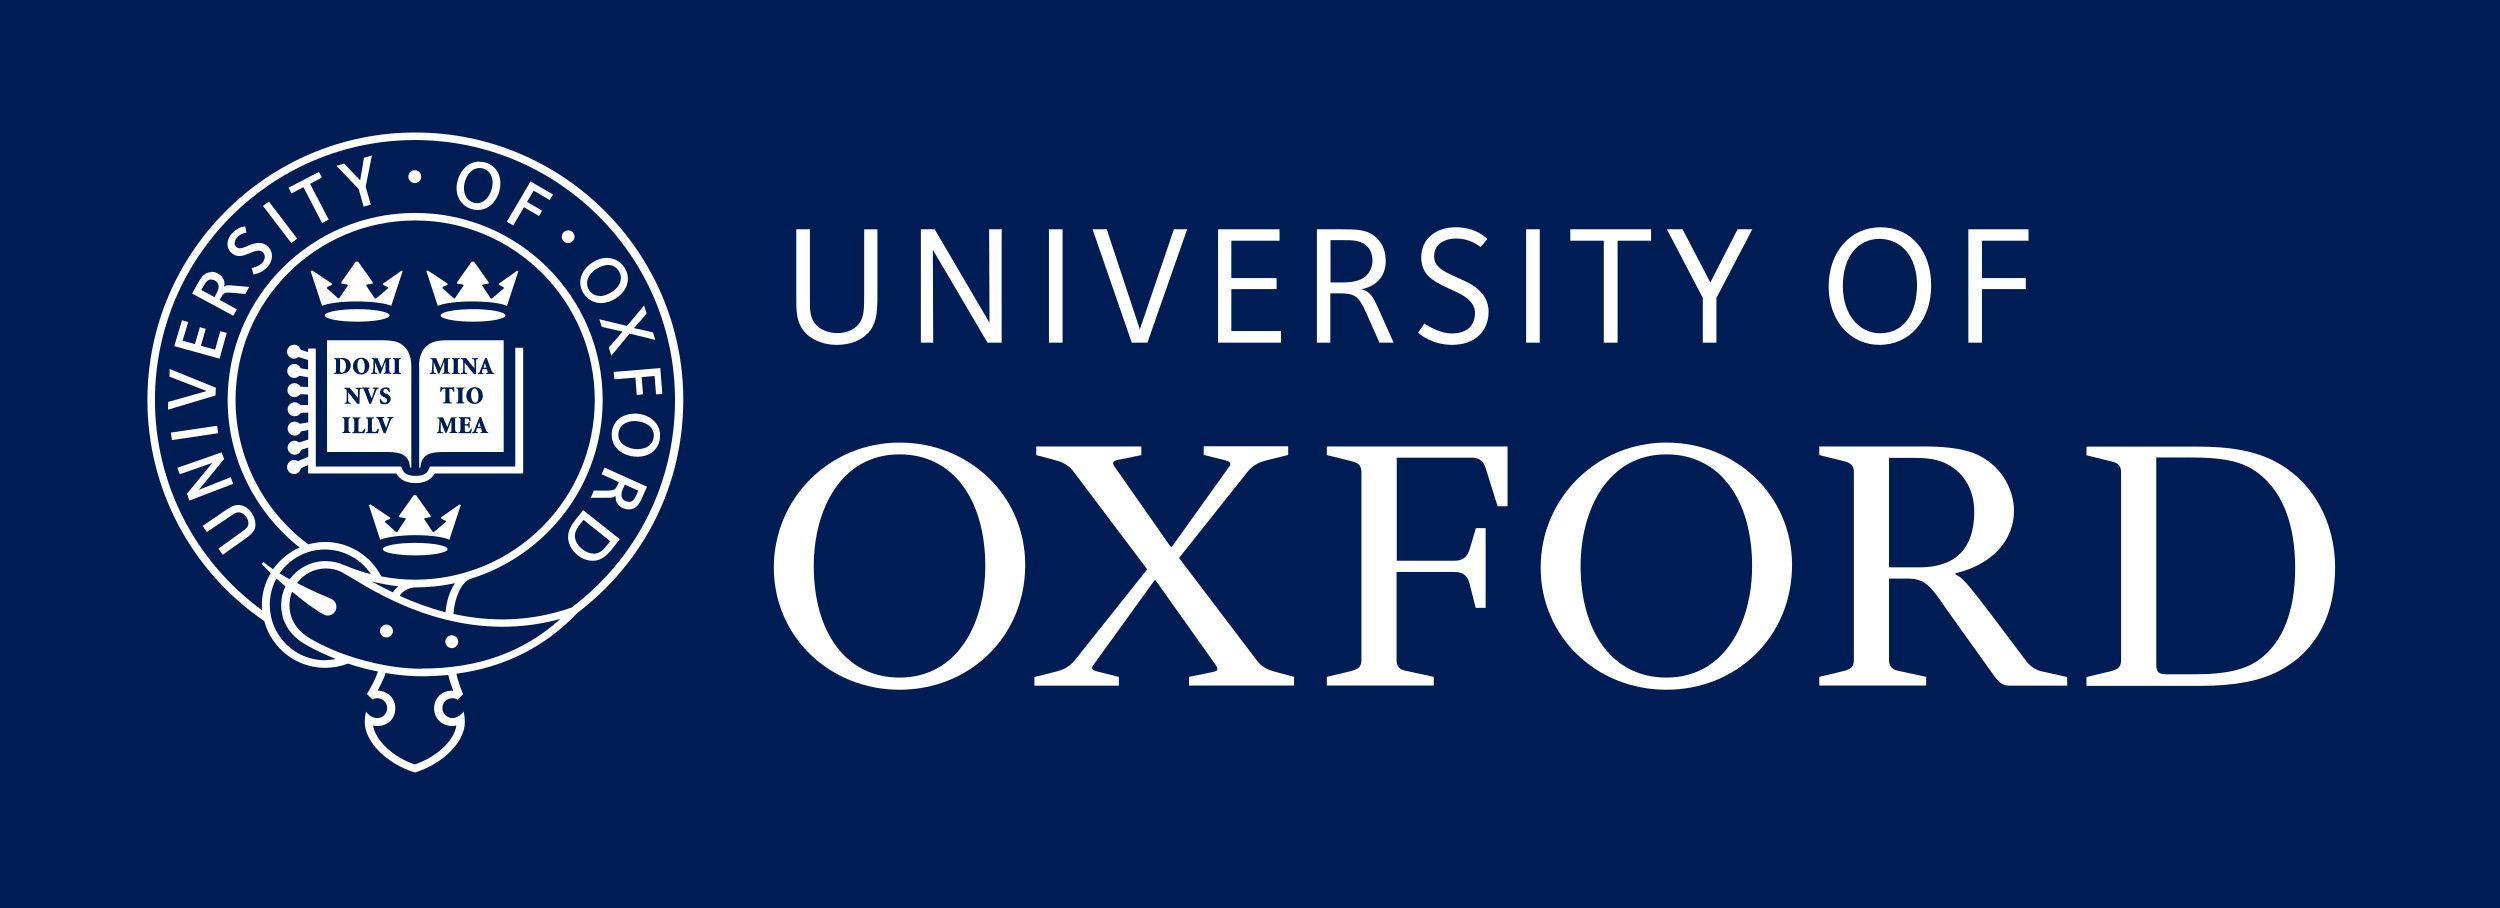<?xml version="1.0" encoding="UTF-8"?>
<svg id="_图层_2" data-name="图层 2" xmlns="http://www.w3.org/2000/svg" viewBox="0 0 135.85 49.34">
  <defs>
    <style>
      .cls-1 {
        fill: #001c54;
      }

      .cls-2 {
        fill: #fff;
      }
    </style>
  </defs>
  <g id="Layer_1" data-name="Layer 1">
    <g>
      <rect class="cls-1" width="135.85" height="49.34"/>
      <path class="cls-2" d="M55.71,30.69c0,3.93-3.04,6.79-6.83,6.79s-6.83-2.88-6.83-6.64,3.03-6.79,6.83-6.79,6.83,2.89,6.83,6.65M53.54,30.76c0-3.58-1.73-6.07-4.66-6.07-3.18,0-4.66,3-4.66,6.07,0,3.57,1.73,6.06,4.66,6.06,3.18,0,4.66-2.99,4.66-6.06"/>
      <path class="cls-2" d="M97.38,30.69c0,3.93-3.03,6.79-6.83,6.79s-6.83-2.88-6.83-6.64,3.04-6.79,6.83-6.79,6.83,2.89,6.83,6.65M95.21,30.76c0-3.58-1.73-6.07-4.66-6.07-3.18,0-4.66,3-4.66,6.07,0,3.57,1.73,6.06,4.66,6.06,3.18,0,4.66-2.99,4.66-6.06"/>
      <path class="cls-2" d="M102.65,30.83h1.63c2.46,0,3-1.55,3-3.03,0-1.12-.51-2.17-1.66-2.67-.61-.25-1.19-.25-1.99-.25h-.98v5.96ZM105.65,32.92c-.76-1.08-1.05-1.48-1.99-1.48h-1.01v4.41c0,.36.15.54.54.61l1.48.32v.47h-5.81v-.47l1.34-.32c.4-.11.54-.25.54-.61v-10.18c0-.36-.15-.51-.54-.61l-1.34-.33v-.47h5.67c1.19,0,2.02.11,2.71.36,1.41.54,2.2,1.88,2.2,3.14,0,1.59-1.19,2.93-3.18,3.39v.07c.4.18.61.43,2.02,2.28l1.77,2.35c.25.36.58.58.98.65l1.3.29v.47h-3.11c-.36,0-.54-.11-.87-.55l-2.71-3.79Z"/>
      <path class="cls-2" d="M80.19,28.7h.54v4.33h-.54l-.33-1.3c-.11-.47-.4-.65-.83-.65h-3.14v4.77c0,.36.14.54.54.61l1.48.32v.47h-5.81v-.47l1.34-.32c.4-.11.54-.25.54-.61v-10.18c0-.36-.14-.51-.54-.61l-1.34-.33v-.47h9.82v3.25h-.54l-.61-1.95c-.14-.5-.36-.69-.79-.69h-4.08v5.6h3.14c.43,0,.69-.18.83-.65l.33-1.12Z"/>
      <path class="cls-2" d="M113.38,37.26v-.47l1.34-.32c.4-.11.54-.25.54-.61v-10.18c0-.36-.14-.51-.54-.61l-1.34-.33v-.47h6.1c1.66,0,2.85.22,3.83.65,2.45,1.12,3.58,3.54,3.58,5.92s-.87,4.48-3.07,5.63c-1.01.54-2.42.8-4.26.8h-6.18ZM117.17,24.87v11.19c0,.47.11.58.58.58h1.59c1.52,0,2.64-.22,3.43-.8,1.33-.97,1.95-2.74,1.95-4.98s-.62-4.37-2.42-5.42c-.76-.43-1.73-.58-3.25-.58h-1.88Z"/>
      <path class="cls-2" d="M60.8,36.79v.47h-4.59v-.47l1.15-.29c.44-.11.72-.25,1.01-.58l3.97-4.98-3.97-5.27c-.25-.36-.58-.54-.98-.65l-1.08-.29v-.47h5.71v.47l-1.23.25c-.44.08-.33.25-.11.54l2.93,4.19h.07l3-4.19c.22-.29.29-.4-.11-.51l-1.16-.29v-.47h4.59v.47l-1.16.29c-.43.11-.72.25-1.01.58l-3.76,4.73,4.19,5.52c.25.36.58.54.98.65l1.08.29v.47h-5.71v-.47l1.23-.25c.43-.07.36-.22.14-.51l-3.18-4.48h-.07l-3.21,4.45c-.22.29-.29.39.11.5l1.16.29Z"/>
      <path class="cls-2" d="M47.12,18.14c-.36.36-.9.6-1.65.6-.65,0-1.26-.21-1.67-.62-.56-.56-.53-1.28-.53-2.04v-3.62h.74v3.88c0,.49-.01.97.37,1.35.26.26.67.41,1.13.41s.82-.16,1.05-.38c.42-.42.4-.88.4-2v-3.26h.72v3.07c0,1.17.05,2.01-.55,2.61"/>
      <polygon class="cls-2" points="53.66 18.62 50.69 13.57 50.71 18.62 50.04 18.62 50.04 12.46 50.79 12.46 53.77 17.54 53.75 12.46 54.43 12.46 54.43 18.62 53.66 18.62"/>
      <rect class="cls-2" x="57" y="12.46" width=".74" height="6.16"/>
      <polygon class="cls-2" points="62.35 18.62 61.5 18.62 59.37 12.46 60.14 12.46 61.94 17.9 63.79 12.46 64.51 12.46 62.35 18.62"/>
      <polygon class="cls-2" points="66.19 18.62 66.19 12.46 69.53 12.46 69.53 13.08 66.91 13.08 66.91 15.11 69.37 15.11 69.37 15.71 66.91 15.71 66.91 17.99 69.61 17.99 69.61 18.62 66.19 18.62"/>
      <path class="cls-2" d="M74.29,13.39c-.35-.35-.81-.34-1.31-.34h-.68v2.3h.25c.62,0,1.29.03,1.71-.39.2-.2.32-.49.32-.8,0-.35-.14-.62-.28-.77M74.96,18.62l-.71-1.6c-.44-.98-.64-1.08-1.53-1.08h-.43v2.68h-.73v-6.16h1.33c.82,0,1.44,0,1.93.48.31.31.48.72.48,1.23,0,.43-.12.78-.38,1.06-.22.24-.59.44-.99.49.22.01.39.13.51.25.17.17.29.42.47.82l.82,1.83h-.77Z"/>
      <rect class="cls-2" x="82.93" y="12.46" width=".74" height="6.16"/>
      <polygon class="cls-2" points="87.9 13.08 87.9 18.62 87.15 18.62 87.15 13.08 85.33 13.08 85.33 12.46 89.72 12.46 89.72 13.08 87.9 13.08"/>
      <polygon class="cls-2" points="93.27 16.19 93.27 18.62 92.53 18.62 92.53 16.19 90.58 12.46 91.43 12.46 92.94 15.35 94.42 12.46 95.22 12.46 93.27 16.19"/>
      <path class="cls-2" d="M102.13,12.98c-1.21,0-1.99,1.02-1.99,2.56s.87,2.57,2.03,2.57c1.29,0,2-1.09,2-2.62s-.84-2.51-2.04-2.51M102.13,18.74c-1.59,0-2.76-1.32-2.76-3.17s1.15-3.22,2.82-3.22,2.75,1.31,2.75,3.17-1.14,3.22-2.81,3.22"/>
      <polygon class="cls-2" points="107.7 13.08 107.7 15.11 110.08 15.11 110.08 15.71 107.7 15.71 107.7 18.62 106.96 18.62 106.96 12.46 110.23 12.46 110.23 13.08 107.7 13.08"/>
      <path class="cls-2" d="M77.23,13.97c0-.95.76-1.62,1.87-1.62s1.67.58,1.72.64l-.36.44c-.14-.11-.63-.47-1.31-.47-.79,0-1.22.41-1.22.97,0,.27.11.46.29.62.21.19.52.33.85.48.41.19.98.4,1.36.8.26.27.46.62.46,1.11,0,1.03-.71,1.8-1.99,1.8-1.09,0-1.78-.6-1.84-.66l.34-.5c.18.13.86.54,1.48.54.93,0,1.27-.51,1.27-1.12,0-.28-.13-.51-.32-.69-.29-.28-.72-.46-1.14-.65-.41-.19-.81-.39-1.09-.68-.19-.19-.37-.51-.37-1"/>
      <path class="cls-2" d="M22.35,19.89c0-.54-.18-.97-.58-1.21-.25-.15-.58-.19-1-.19h-3s0,6.07,0,6.07h3.27c.75,0,1.2.17,1.24.85h.07v-5.51Z"/>
      <path class="cls-2" d="M22.77,19.89c0-.54.18-.97.58-1.21.25-.15.58-.19.99-.19h3.03s0,6.07,0,6.07h-3.29c-.75,0-1.2.17-1.23.85h-.07v-5.51Z"/>
      <path class="cls-2" d="M28,18.94v6.41h-4.64l-.05.13c-.08.2-.23.38-.73.38s-.65-.19-.73-.38l-.05-.13h-4.64v-6.41h-.42v.19l-.4-.12c-.05-.16-.19-.28-.36-.28-.21,0-.38.17-.38.38s.17.38.38.38c.09,0,.18-.03.24-.09l.52.16v.52l-.4-.07c-.06-.14-.19-.23-.35-.23-.21,0-.38.17-.38.38s.17.38.38.38c.11,0,.21-.05.28-.12l.47.08v.53l-.41-.02c-.07-.11-.19-.19-.33-.19-.21,0-.38.17-.38.38s.17.38.38.38c.13,0,.24-.06.31-.16l.43.02v.57h-.42c-.07-.08-.18-.15-.31-.15-.21,0-.38.17-.38.38s.17.38.38.38c.14,0,.26-.07.33-.18l.41-.02v.53l-.46.08c-.07-.07-.17-.12-.28-.12-.21,0-.38.17-.38.38s.17.38.38.38c.16,0,.29-.09.35-.23l.39-.07v.52l-.5.15c-.07-.05-.15-.09-.24-.09-.21,0-.38.17-.38.38s.17.38.38.38c.17,0,.32-.12.36-.27l.38-.12v.5l-.56.24c-.06-.04-.13-.06-.21-.06-.21,0-.38.17-.38.38s.17.38.38.38c.19,0,.34-.14.37-.32l.39-.17v.46h4.8c.19.34.53.52,1.04.52s.85-.18,1.04-.52h4.81v-6.83h-.42Z"/>
      <path class="cls-2" d="M19.41,16.8c-.97,0-1.76.15-1.76.34s.79.34,1.76.34,1.76-.15,1.76-.34-.79-.34-1.76-.34"/>
      <path class="cls-2" d="M21.83,14.7l-1.01.71v.07s.23.11.23.11c.05.03.05.06.02.09l-.64.54h-.06s-.45-.67-.45-.67c-.03-.04-.02-.09.03-.09l.3-.05v-.08l-.79-1.11h-.13l-.78,1.11v.08l.3.05c.05,0,.07.05.03.09l-.45.66h-.06s-.59-.53-.59-.53c-.02-.02-.02-.06.02-.09l.24-.11v-.07s-1.07-.71-1.07-.71l-.09.03.62,1.89c.31-.14,1.04-.24,1.88-.24.85,0,1.57.1,1.88.24l.62-1.89-.08-.03Z"/>
      <path class="cls-2" d="M22.56,29.5c-.97,0-1.76.15-1.76.34s.79.34,1.76.34,1.76-.15,1.76-.34-.79-.34-1.76-.34"/>
      <path class="cls-2" d="M24.98,27.4l-1.01.71v.07s.23.11.23.11c.05.02.05.06.02.08l-.64.54h-.06s-.45-.67-.45-.67c-.03-.04-.02-.09.03-.09l.3-.05v-.08l-.79-1.11h-.13l-.79,1.11v.08l.3.05c.05,0,.07.05.04.09l-.45.67h-.06s-.59-.53-.59-.53c-.02-.02-.02-.06.02-.08l.24-.11v-.07s-1.06-.71-1.06-.71l-.09.03.62,1.89c.31-.14,1.04-.24,1.88-.25.85,0,1.57.1,1.88.25l.62-1.89-.09-.03Z"/>
      <path class="cls-2" d="M25.7,16.8c-.97,0-1.76.15-1.76.34s.79.34,1.76.34,1.76-.15,1.76-.34-.79-.34-1.76-.34"/>
      <path class="cls-2" d="M28.12,14.7l-1.01.71v.07s.23.11.23.11c.05.03.05.06.03.09l-.64.54h-.06s-.45-.67-.45-.67c-.03-.04-.02-.09.03-.09l.3-.05v-.08l-.79-1.11h-.13l-.79,1.11v.08l.3.05c.05,0,.06.05.03.09l-.45.66h-.06s-.6-.54-.6-.54c-.02-.02-.02-.06.02-.09l.24-.1v-.07s-1.07-.71-1.07-.71l-.08.03.62,1.89c.31-.14,1.04-.24,1.88-.24.85,0,1.57.1,1.88.24l.62-1.89-.09-.03Z"/>
      <path class="cls-1" d="M18.55,19.45c.17,0,.3.03.39.12.06.06.12.16.12.27,0,.33-.25.48-.56.48h-.35v-.05c.1,0,.11-.02.11-.16v-.44c0-.14-.01-.15-.1-.16v-.05h.39ZM18.48,20.11c0,.12.03.14.09.14.12,0,.23-.13.23-.36,0-.29-.15-.37-.26-.37-.03,0-.05,0-.06,0,0,0,0,.04,0,.07v.51Z"/>
      <path class="cls-1" d="M20.07,19.88c0,.29-.2.47-.45.47-.27,0-.44-.2-.44-.44,0-.22.14-.47.46-.47.24,0,.43.18.43.44M19.42,19.85c0,.24.09.42.22.42.12,0,.18-.11.18-.35,0-.27-.1-.42-.21-.42-.1,0-.19.12-.19.35"/>
      <path class="cls-1" d="M21.25,19.45v.05c-.1,0-.11.01-.1.15v.45c.02.15.02.15.12.16v.05h-.42v-.05c.1,0,.1-.01.1-.16v-.47h0l-.26.67h-.07l-.24-.62h0v.3c-.01.11-.01.18,0,.22,0,.05.03.06.12.07v.05h-.33v-.05c.06,0,.09-.02.1-.07,0-.04.01-.11.02-.23v-.27c.02-.17.01-.18-.09-.19v-.05h.31l.23.53.2-.53h.32Z"/>
      <path class="cls-1" d="M21.68,20.11c0,.14.01.15.1.16v.05h-.43v-.05c.09,0,.1-.02.1-.16v-.44c0-.14-.01-.15-.1-.16v-.05h.43v.05c-.09,0-.1.02-.1.16v.44Z"/>
      <path class="cls-1" d="M19.53,21.94h-.12l-.49-.63h0v.25c0,.14,0,.21.01.26,0,.05.04.06.13.07v.05h-.33v-.05c.06,0,.09-.02.1-.07,0-.04.01-.11.01-.26v-.25c0-.1,0-.12-.03-.15-.02-.03-.05-.04-.1-.04v-.05h.3l.44.55h0v-.18c0-.14,0-.21,0-.25,0-.05-.04-.06-.13-.07v-.05h.34v.05c-.07,0-.1.02-.11.07,0,.04-.01.12-.01.25v.5Z"/>
      <path class="cls-1" d="M20.07,21.94c-.09-.24-.22-.57-.27-.7-.04-.12-.07-.12-.14-.13v-.05h.43v.05h-.04s-.05.02-.04.07c.03.08.13.34.18.47.04-.11.13-.37.15-.43.03-.08.02-.1-.04-.1h-.04v-.06h.32v.05c-.08,0-.09.02-.15.14,0,.02-.17.42-.27.69h-.1Z"/>
      <path class="cls-1" d="M20.67,21.65c.03.08.11.23.24.23.07,0,.12-.04.12-.13,0-.08-.05-.12-.13-.16h-.02c-.11-.06-.23-.13-.23-.27s.11-.27.32-.27c.04,0,.08,0,.12.02.03,0,.05.01.07.02,0,.05.01.12.03.21h-.06c-.03-.08-.08-.17-.18-.17-.07,0-.12.05-.12.12s.05.11.14.14h.03c.12.07.23.14.23.29,0,.16-.13.29-.34.29-.05,0-.11-.01-.14-.02-.04-.01-.07-.02-.08-.03-.01-.06-.03-.13-.04-.22l.06-.02Z"/>
      <path class="cls-1" d="M18.94,23.32c0,.14.01.15.1.16v.05h-.43v-.05c.09,0,.1-.02.1-.16v-.44c0-.14-.01-.15-.1-.16v-.05h.43v.05c-.09,0-.1.02-.1.16v.44Z"/>
      <path class="cls-1" d="M19.47,23.34c0,.07,0,.1.03.12.02,0,.05.01.09.01s.1,0,.13-.04c.02-.03.04-.06.07-.13h.06c0,.06-.04.2-.05.24h-.66v-.05c.1,0,.11-.02.11-.16v-.44c0-.14-.01-.15-.1-.16v-.05h.44v.05c-.1,0-.11.02-.11.16v.46Z"/>
      <path class="cls-1" d="M20.21,23.34c0,.07,0,.1.03.12.02,0,.05.01.09.01s.1,0,.13-.04c.02-.03.04-.06.07-.13h.06c0,.06-.04.2-.05.24h-.66v-.05c.1,0,.11-.02.11-.16v-.44c0-.14-.01-.15-.1-.16v-.05h.43v.05c-.1,0-.11.02-.11.16v.46Z"/>
      <path class="cls-1" d="M20.85,23.54c-.09-.24-.22-.57-.27-.7-.04-.11-.07-.12-.13-.13v-.05h.43v.05h-.05s-.05.02-.03.07c.02.07.13.34.18.47.04-.11.13-.37.15-.43.03-.08.02-.1-.04-.1h-.04v-.06h.32v.05c-.08,0-.09.02-.15.14,0,.02-.17.42-.27.69h-.1Z"/>
      <path class="cls-1" d="M24.44,19.45v.05c-.1,0-.11.01-.1.15v.45c.02.15.02.15.12.16v.05h-.42v-.05c.1,0,.1-.01.1-.16v-.47h0l-.26.67h-.07l-.24-.62h0v.3c-.01.11-.01.18,0,.22,0,.05.03.06.12.07v.05h-.33v-.05c.06,0,.09-.02.1-.07,0-.04.01-.11.02-.23l.02-.27c0-.17,0-.18-.11-.19v-.05h.31l.23.53.2-.53h.33Z"/>
      <path class="cls-1" d="M24.88,20.11c0,.14.01.15.1.16v.05h-.43v-.05c.09,0,.1-.02.1-.16v-.44c0-.14-.01-.15-.1-.16v-.05h.43v.05c-.09,0-.1.02-.1.16v.44Z"/>
      <path class="cls-1" d="M25.87,20.33h-.12l-.5-.63h0v.25c0,.14,0,.21.01.25,0,.05.04.07.13.07v.05h-.33v-.05c.06,0,.09-.02.1-.07,0-.04.01-.11.01-.25v-.25c0-.1,0-.12-.03-.15-.02-.03-.05-.04-.1-.04v-.05h.29l.45.56h0v-.18c0-.14,0-.21-.01-.26,0-.05-.04-.06-.13-.07v-.05h.34v.05c-.07,0-.1.02-.11.07,0,.04,0,.12,0,.26v.5Z"/>
      <path class="cls-1" d="M26.43,20.27h.04s.05-.03.03-.07l-.05-.14h-.22l-.04.13c-.02.06-.02.07.04.08h.04v.06h-.31v-.05c.07,0,.09-.01.13-.13l.27-.69.09-.02.09.25c.06.16.11.32.17.45.04.12.07.12.13.13v.05h-.42v-.05ZM26.26,19.98h.17l-.08-.25h0l-.08.25Z"/>
      <path class="cls-1" d="M24.43,21.71c0,.14.01.15.12.16v.05h-.47v-.05c.11,0,.12-.02.12-.16v-.59h-.02c-.09,0-.12.02-.15.04-.02.02-.03.05-.05.13h-.06c0-.11.01-.2.02-.27h.04s.03.03.07.03h.53s.04,0,.06-.03h.04c0,.06,0,.17.01.27h-.06c-.02-.08-.03-.11-.05-.13-.02-.02-.07-.03-.13-.03h-.03v.59Z"/>
      <path class="cls-1" d="M25.13,21.71c0,.14.01.15.1.16v.05h-.43v-.05c.09,0,.1-.02.1-.16v-.44c0-.14-.01-.15-.1-.16v-.05h.43v.05c-.09,0-.1.02-.1.16v.44Z"/>
      <path class="cls-1" d="M26.24,21.48c0,.29-.2.47-.45.47-.27,0-.45-.2-.45-.44,0-.22.14-.47.46-.47.25,0,.43.18.43.44M25.6,21.46c0,.24.09.42.22.42.12,0,.18-.11.18-.35,0-.27-.1-.42-.21-.42-.1,0-.19.12-.19.35"/>
      <path class="cls-1" d="M24.83,22.66v.05c-.1,0-.11.01-.1.16v.45c.02.15.02.15.12.16v.05h-.42v-.05c.1,0,.1-.01.1-.16v-.47h0l-.26.67h-.07l-.25-.62h0v.3c-.01.12-.01.18,0,.22,0,.05.03.06.12.07v.05h-.33v-.05c.06,0,.09-.02.1-.07,0-.04.01-.11.02-.23l.02-.27c0-.17,0-.18-.11-.19v-.05h.31l.23.53.2-.53h.33Z"/>
      <path class="cls-1" d="M25.03,22.88c0-.14-.01-.15-.1-.16v-.05h.63s0,.12.02.22h-.06c-.02-.06-.03-.1-.05-.12-.02-.02-.07-.03-.14-.03h-.02c-.05,0-.05,0-.05.05v.26h.07c.11,0,.12,0,.13-.11h.06v.31h-.06c-.01-.12-.02-.13-.13-.13h-.07v.22c0,.07,0,.1.03.12.02.01.05.01.09.01.05,0,.11,0,.14-.04.02-.02.04-.07.06-.14h.06c0,.07-.04.21-.05.25h-.68v-.05c.1,0,.11-.02.11-.16v-.44Z"/>
      <path class="cls-1" d="M26.12,23.48h.04s.05-.03.03-.07l-.05-.14h-.22l-.04.13c-.02.06-.02.07.04.08h.04v.06h-.31v-.05c.07,0,.09-.02.13-.13l.27-.69.09-.02.09.25c.06.16.12.32.17.45.04.12.07.12.13.13v.05h-.42v-.05ZM25.95,23.19h.17l-.08-.25h0l-.08.25Z"/>
      <path class="cls-2" d="M21.35,34.29c0,.19-.16.35-.35.35s-.35-.16-.35-.35.16-.35.35-.35.35.16.35.35"/>
      <path class="cls-2" d="M24.9,34.87c0,.19-.16.35-.35.35s-.35-.16-.35-.35.16-.35.35-.35.35.16.35.35"/>
      <path class="cls-2" d="M22.89,9.6c0,.19-.16.35-.35.35s-.35-.16-.35-.35.15-.35.35-.35.35.16.35.35"/>
      <path class="cls-2" d="M31.22,12.87c0,.19-.17.34-.36.34-.19,0-.34-.17-.33-.36,0-.19.17-.34.36-.33.19,0,.34.17.33.36"/>
      <path class="cls-2" d="M13.68,27.88c.13.19.2.4.2.62,0,.24-.08.44-.52.75l-1.26.9-.23-.34s1.29-.92,1.31-.94c.22-.15.32-.27.32-.44,0-.11-.04-.23-.12-.35-.13-.18-.29-.24-.43-.24-.13,0-.27.09-.52.27l-1.19.8-.23-.33,1.13-.77c.31-.22.56-.37.8-.37.34,0,.59.22.74.44"/>
      <polygon class="cls-2" points="9.64 25.42 12.04 24.58 12.18 24.94 10.8 26.62 12.54 25.93 12.67 26.29 10.29 27.2 10.16 26.83 11.54 25.15 9.77 25.77 9.64 25.42"/>
      <rect class="cls-2" x="9.3" y="23.32" width="2.54" height=".41" transform="translate(-3.33 1.8) rotate(-8.42)"/>
      <polygon class="cls-2" points="9.21 20.47 9.22 20.05 11.73 21.07 11.71 21.49 9.13 22.26 9.14 21.84 11.23 21.25 9.21 20.47"/>
      <path class="cls-2" d="M11.5,14.79c-.36,0-.53.21-.76.62l-.3.54,2.24,1.21.19-.35-.93-.51.05-.1c.16-.28.21-.33.61-.29l.73.06.21-.38-.84-.07c-.17-.02-.3-.03-.41,0-.04,0-.08.03-.12.06,0-.04.03-.09.03-.14,0-.07-.01-.14-.03-.21-.05-.15-.16-.27-.32-.36-.12-.07-.24-.1-.36-.1M11.05,15.56c.15-.27.26-.37.41-.37.06,0,.13.01.21.05.1.05.17.14.2.24.01.04.01.07.01.11,0,.15-.09.3-.17.46l-.05.1-.72-.39.11-.2Z"/>
      <polygon class="cls-2" points="14.29 11.19 14.61 10.95 16.15 12.97 15.83 13.21 14.29 11.19"/>
      <polygon class="cls-2" points="15.68 10.2 17.33 9.34 17.49 9.65 16.85 9.99 17.86 11.93 17.5 12.12 16.49 10.17 15.84 10.51 15.68 10.2"/>
      <polygon class="cls-2" points="19.78 8.57 20.21 8.45 19.87 10.15 20.15 11.12 19.76 11.23 19.49 10.27 18.28 9.01 18.7 8.89 19.57 9.8 19.78 8.57"/>
      <polygon class="cls-2" points="27.54 12.05 28.83 9.86 30.05 10.57 29.87 10.87 29 10.36 28.64 10.97 29.46 11.45 29.29 11.74 28.47 11.26 27.89 12.25 27.54 12.05"/>
      <polygon class="cls-2" points="34.07 17.71 35 16.6 35.14 17.04 34.45 17.83 35.48 18.06 35.61 18.47 34.21 18.13 33.22 19.33 33.08 18.89 33.83 18.02 32.7 17.76 32.57 17.35 34.07 17.71"/>
      <polygon class="cls-2" points="33.35 20.21 35.88 20 35.99 21.41 35.65 21.43 35.57 20.43 34.87 20.49 34.94 21.43 34.6 21.46 34.53 20.52 33.38 20.61 33.35 20.21"/>
      <path class="cls-2" d="M34.47,22.48c-.29,0-.56.08-.78.23-.38.28-.45.68-.45.91,0,.86.81,1.2,1.41,1.2.29,0,.56-.08.77-.23.43-.31.45-.78.45-.93,0-.75-.69-1.19-1.4-1.19M34.67,24.41c-.5,0-1.07-.27-1.07-.77,0-.18.06-.42.29-.59.15-.11.35-.17.57-.17.25,0,.71.07.95.4.08.11.12.25.12.38,0,.2-.08.43-.29.58-.15.11-.34.16-.56.16"/>
      <path class="cls-2" d="M32.99,14.01c-.26,0-.53.08-.79.25-.49.31-.67.75-.67,1.08,0,.21.06.42.18.6.27.43.68.53.95.53.26,0,.54-.09.8-.25.31-.2.66-.57.66-1.07,0-.21-.06-.41-.18-.6-.22-.35-.57-.53-.95-.53M32.59,16.08c-.23,0-.43-.1-.58-.32-.07-.11-.11-.24-.11-.36,0-.29.18-.58.51-.79.22-.14.44-.21.63-.21.25,0,.44.11.58.32.08.12.12.26.12.39,0,.28-.18.56-.5.76-.23.14-.45.22-.65.22"/>
      <path class="cls-2" d="M26.06,8.78c-.53,0-.99.36-1.18.99-.04.14-.07.28-.07.42,0,.25.04.46.15.64.24.43.67.58.99.58.19,0,.36-.04.53-.13.43-.23.71-.78.71-1.3,0-.23-.04-.44-.14-.62-.21-.38-.59-.57-.99-.57M25.92,11.04c-.18,0-.45-.09-.6-.36-.07-.13-.11-.29-.11-.46,0-.46.3-1.09.86-1.09.31,0,.7.23.7.81,0,.37-.26,1.1-.86,1.1"/>
      <polygon class="cls-2" points="11.97 18 12.32 18.09 11.93 19.49 9.47 18.81 9.89 17.4 10.23 17.5 9.92 18.51 10.59 18.7 10.86 17.78 11.18 17.87 10.92 18.79 11.69 19 11.97 18"/>
      <path class="cls-2" d="M12.62,12.68c.35-.4.71-.37.71-.37l.06.34s-.28,0-.5.25c-.1.11-.14.22-.14.32,0,.08.03.16.1.21.18.16.48-.02.66-.09.14-.06.35-.14.56-.14.15,0,.31.04.46.17.17.15.25.34.25.54,0,.22-.08.41-.25.6-.32.36-.76.4-.76.4l-.09-.34c.26-.06.45-.16.57-.29.09-.1.14-.22.14-.32,0-.1-.04-.19-.12-.26-.06-.06-.14-.08-.23-.08-.16,0-.36.09-.52.16-.31.13-.64.23-.93-.03-.15-.13-.23-.3-.23-.48,0-.2.08-.4.24-.59"/>
      <path class="cls-2" d="M32.67,25.76l.96.44-.05.11c-.13.29-.18.34-.58.35h-.73l-.17.39h.84c.17,0,.3,0,.4-.04.04-.01.07-.03.11-.06,0,.02,0,.04,0,.06,0,.09.02.19.05.27.12.27.43.4.66.4.4,0,.56-.24.76-.69,0-.02.24-.54.24-.54l-2.31-1.04-.16.37ZM34.17,27.27c-.12,0-.31-.06-.38-.25-.02-.05-.03-.1-.02-.15,0-.14.07-.28.14-.44l.04-.1.73.33-.08.2c-.14.31-.23.41-.42.41"/>
      <path class="cls-2" d="M31.33,28.17c-.26.33-.46.63-.46,1.01,0,.32.15.69.52.99.25.2.53.3.81.3.35,0,.64-.11,1.08-.66l.4-.51-1.99-1.58-.36.45ZM32.24,30.08c-.2,0-.39-.08-.59-.23-.2-.16-.41-.41-.41-.73,0-.22.12-.43.3-.66l.17-.21,1.45,1.16-.11.14c-.27.34-.45.54-.81.54"/>
      <path class="cls-2" d="M37.13,21.74c0-8.02-6.53-14.54-14.56-14.54s-14.56,6.52-14.56,14.54c0,4.81,2.37,9.29,6.35,12.01.39,1.46,1.72,2.54,3.31,2.54.43,0,.84-.08,1.24-.23.53.18,1.08.32,1.63.43-.15.44-.38.86-.6,1.22,0,0,0,0,.01,0,0,0,0,0-.01,0l.3.3c.08-.04.16-.07.26-.07.3,0,.54.24.54.54s-.24.54-.54.54c-.26,0-.49-.17-.61-.35,0,0-.07.25-.07.57,0,1.04,1.14,2.24,2.72,2.74,1.58-.49,2.72-1.69,2.72-2.74,0-.36-.07-.57-.07-.57-.12.15-.32.35-.61.35s-.54-.24-.54-.54.24-.54.54-.54c.1,0,.2.03.29.08l.29-.29s.01,0,.01,0c-.17-.4-.29-.76-.37-1.12,2.62-.35,4.83-1.46,6.58-3.31h0c3.66-2.78,5.75-6.99,5.75-11.58M17.66,35.88c-1.65,0-3-1.35-3-3.01,0-.52.13-1.01.36-1.44.15.14.32.29.49.43-.15.31-.23.65-.23,1.01,0,.9.45,1.65,1.32,2.15.49.29,1.05.55,1.65.79-.19.04-.39.06-.59.06M22.56,31.5c-.62,0-1.24-.06-1.84-.18-.58-1.14-1.77-1.87-3.06-1.87-.32,0-.62.05-.91.13-2.47-1.84-3.95-4.76-3.95-7.84,0-5.38,4.38-9.76,9.76-9.76s9.76,4.38,9.76,9.76-4.38,9.76-9.76,9.76M24.73,31.68c-.29.42-.47,1-.52,1.59-.92-.24-1.76-.56-2.49-.89.14-.27.54-.46.84-.46.75,0,1.47-.08,2.17-.23M21.64,31.87c-.12.09-.22.2-.29.32-.37-.18-.83-.41-1.13-.58.43.09.99.21,1.43.25M17.66,29.86c1.01,0,1.95.52,2.5,1.34-.48-.12-.96-.28-1.42-.48h0s-.02,0-.02,0c-.32-.15-.67-.23-1.03-.23-.8,0-1.51.39-1.95.99-.18-.1-.37-.21-.55-.32.54-.78,1.44-1.3,2.46-1.3M24.57,37.53c-.54,0-.98.38-.98.96s.45.96.98.96c.08,0,.16-.01.23-.03-.11.81-1.05,1.71-2.26,2.12-1.2-.4-2.14-1.31-2.27-2.12.07.02.15.03.23.03.58,0,.98-.4.98-.96s-.42-.95-.96-.96c.16-.3.32-.62.44-.96.67.12,1.33.18,1.94.18.5,0,.99-.03,1.46-.07.06.28.16.56.27.86-.02,0-.04,0-.06,0M22.9,36.34c-1.95,0-4.39-.66-6.06-1.65-.51-.3-1.11-.86-1.11-1.81,0-.26.05-.5.14-.73.62.52,1.27,1,1.68,1.22.09.05.15.08.26.08.26,0,.47-.21.47-.47,0-.2-.11-.36-.29-.44-.35-.15-1.07-.45-1.85-.86.36-.48.93-.79,1.57-.79.29,0,.57.06.84.19l.54.31c1.7,1.04,6.08,3.7,11.37,2.24-2.01,1.81-4.48,2.7-7.54,2.7M31.1,33c-2.37.84-4.57.78-6.46.36.06-.84.41-1.74.94-1.91,4.15-1.29,7.17-5.15,7.17-9.71,0-5.61-4.57-10.17-10.19-10.17s-10.19,4.56-10.19,10.17c0,3.12,1.46,6.08,3.91,8.01-.58.26-1.08.67-1.44,1.18-.19-.12-.36-.26-.53-.39l-.09.09c.11.13.28.31.49.51-.3.51-.48,1.1-.48,1.73,0,.1,0,.19.01.29-3.65-2.66-5.82-6.89-5.82-11.42,0-7.79,6.34-14.13,14.13-14.13s14.13,6.34,14.13,14.13c0,4.46-2.04,8.56-5.6,11.26"/>
    </g>
  </g>
</svg>